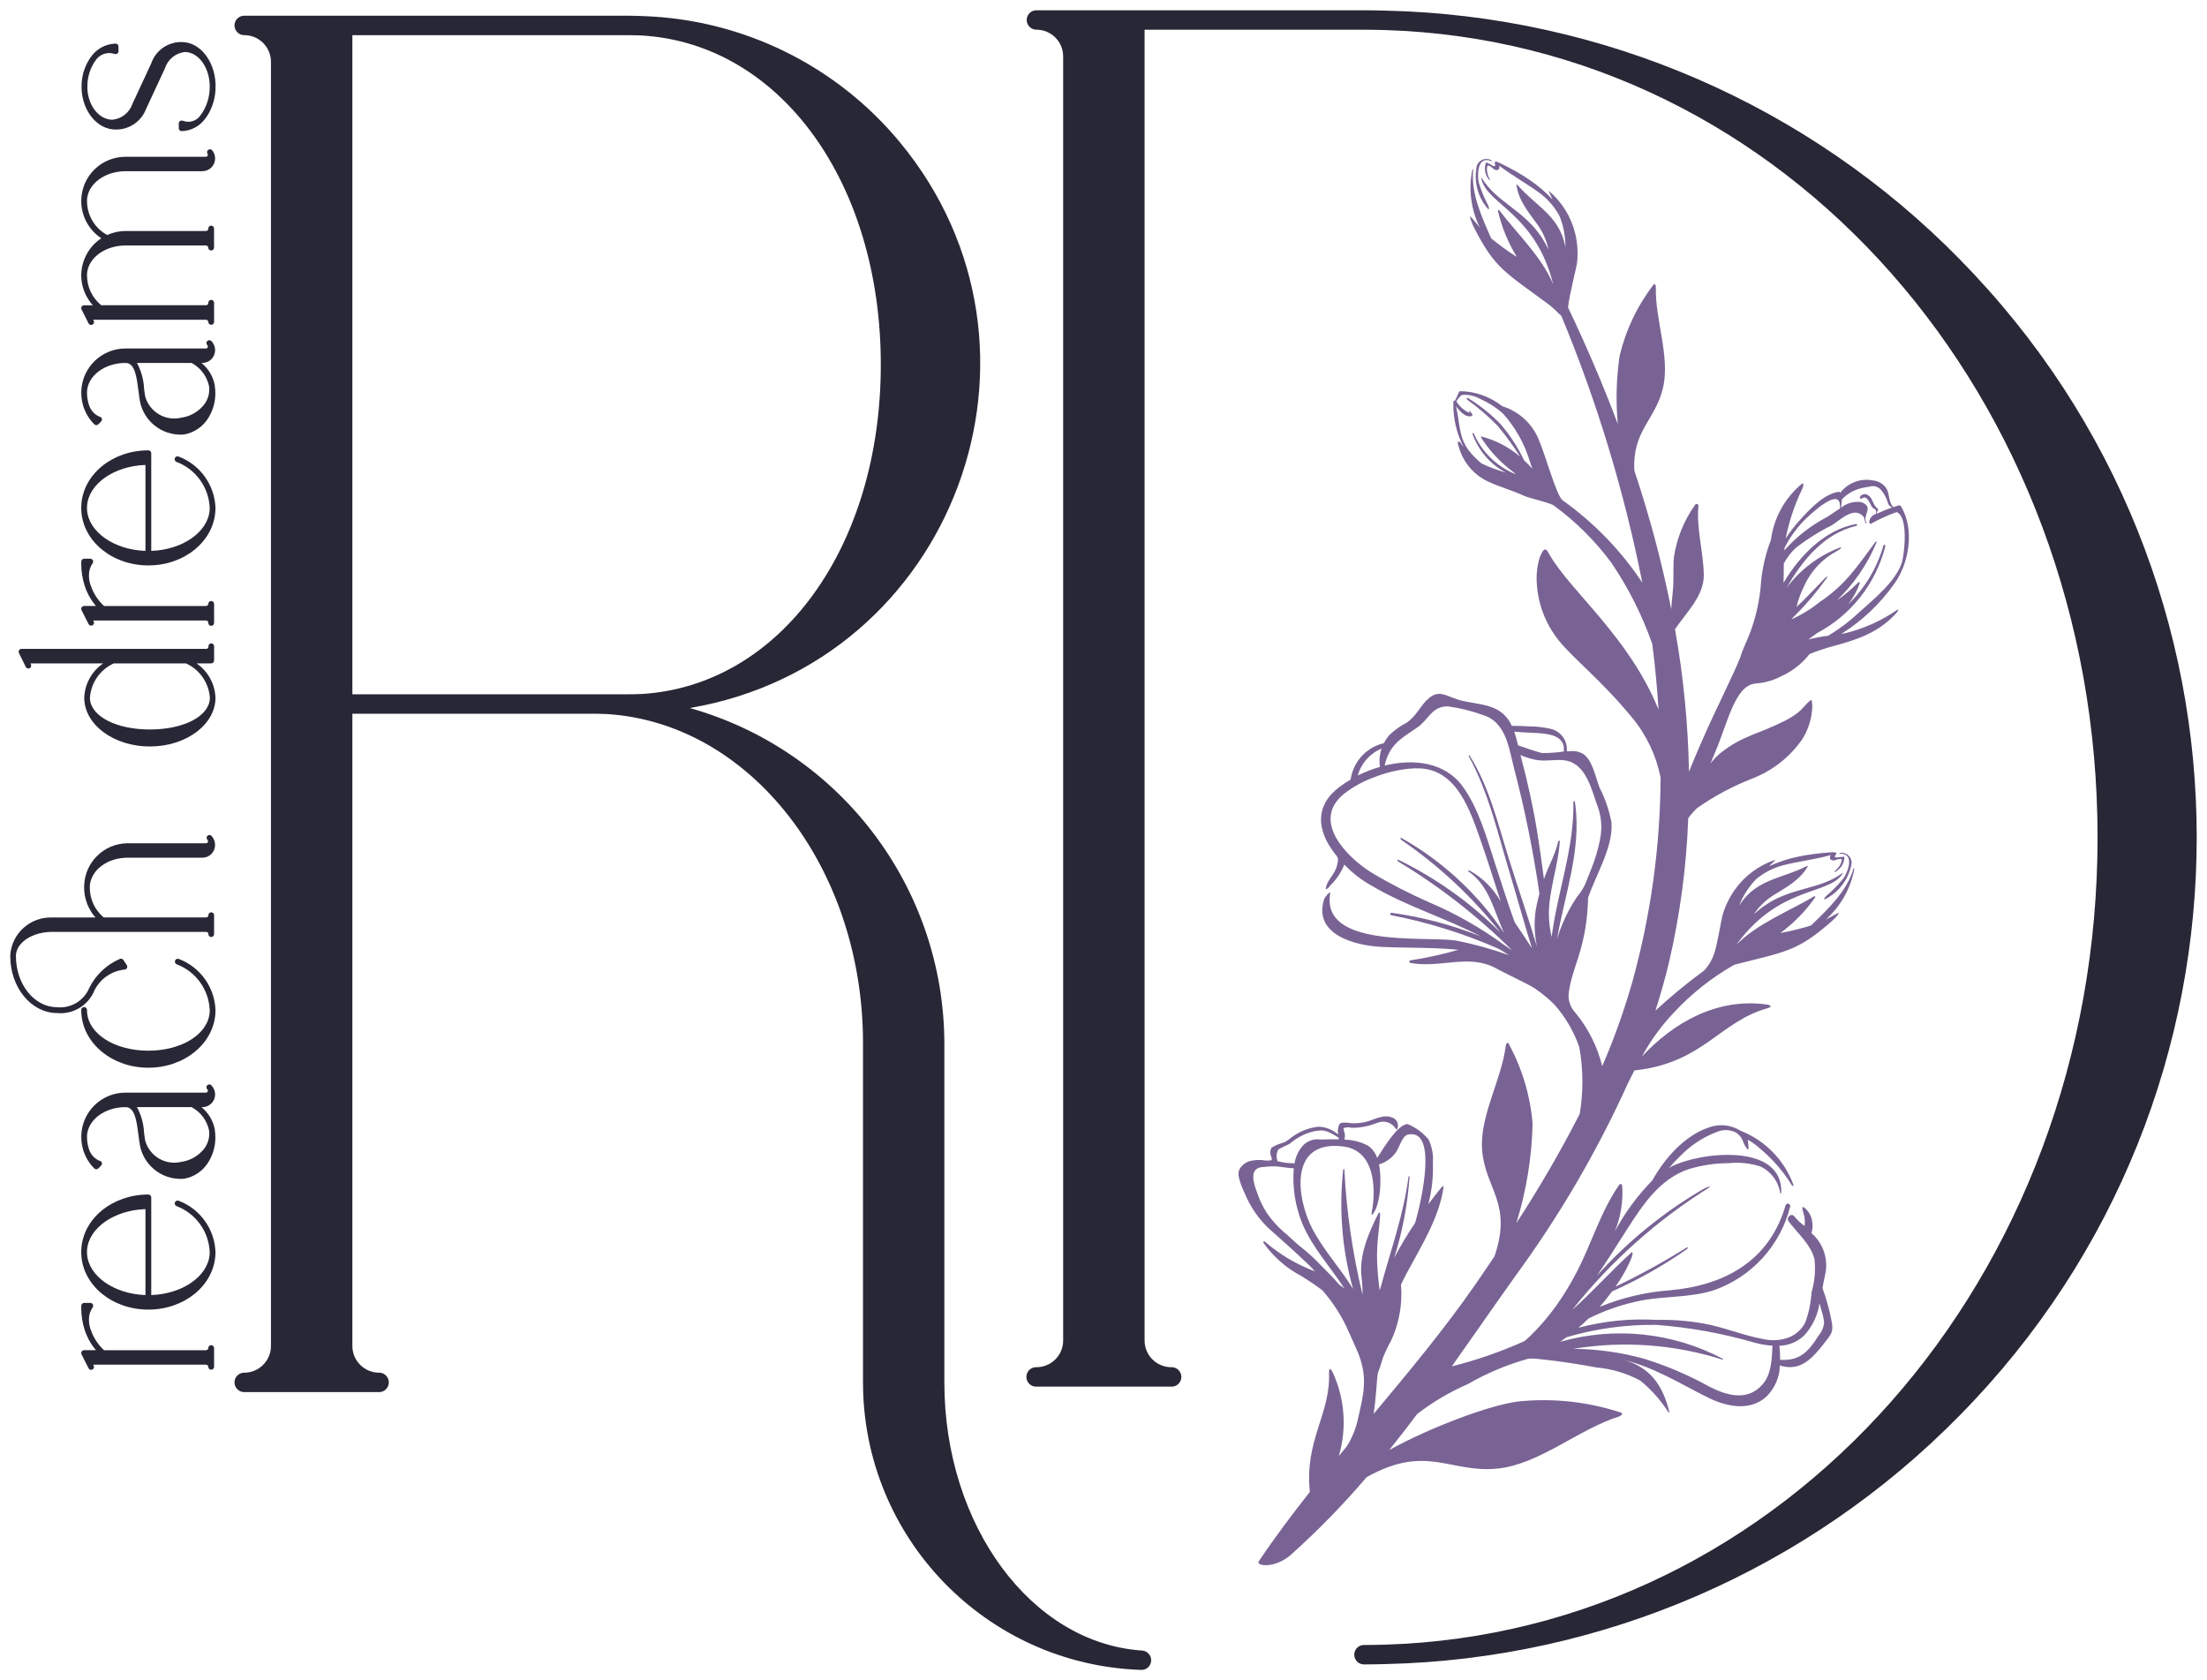 <?xml version="1.0" encoding="UTF-8"?> <svg xmlns="http://www.w3.org/2000/svg" viewBox="5990.287 5316.867 214.72 163.463"><path fill="rgb(39, 39, 54)" stroke="none" fill-opacity="1" stroke-width="1" stroke-opacity="1" fill-rule="evenodd" id="tSvg3f6203fceb" class="cls-1" title="Path 2" d="M 6101.441 5477.45 C 6090.641 5476.757 6082.167 5465.297 6082.164 5451.36 C 6082.164 5440.36 6082.164 5429.36 6082.164 5418.36 C 6082.118 5403.176 6072.006 5389.865 6057.391 5385.75 C 6083.124 5381.378 6094.475 5350.788 6077.822 5330.688 C 6071.64 5323.226 6062.56 5318.765 6052.876 5318.433 C 6052.397 5318.416 6051.919 5318.396 6051.44 5318.396 C 6038.976 5318.396 6026.512 5318.396 6014.049 5318.396 C 6013.322 5318.395 6012.867 5319.183 6013.231 5319.812 C 6013.399 5320.104 6013.711 5320.285 6014.049 5320.285 C 6015.48 5320.284 6016.641 5321.441 6016.649 5322.872 C 6016.649 5364.523 6016.649 5406.175 6016.649 5447.827 C 6016.641 5449.257 6015.48 5450.414 6014.049 5450.414 C 6013.322 5450.413 6012.868 5451.2 6013.231 5451.829 C 6013.4 5452.122 6013.711 5452.302 6014.049 5452.302 C 6018.422 5452.302 6022.796 5452.302 6027.17 5452.302 C 6027.896 5452.302 6028.351 5451.515 6027.987 5450.886 C 6027.819 5450.593 6027.507 5450.413 6027.17 5450.414 C 6025.739 5450.414 6024.577 5449.257 6024.57 5447.827 C 6024.57 5427.319 6024.57 5406.811 6024.57 5386.303 C 6032.374 5386.303 6040.179 5386.303 6047.984 5386.303 C 6048.435 5386.303 6048.884 5386.32 6049.325 5386.336 C 6063.301 5387.203 6074.25 5401.269 6074.25 5418.357 C 6074.25 5429.357 6074.25 5440.357 6074.25 5451.357 C 6074.247 5466.458 6086.227 5478.837 6101.32 5479.33 C 6101.34 5479.33 6101.36 5479.33 6101.38 5479.33 C 6102.105 5479.3 6102.526 5478.497 6102.138 5477.883C 6101.984 5477.64 6101.727 5477.48 6101.441 5477.45Z M 6051.441 5384.414 C 6042.484 5384.414 6033.527 5384.414 6024.57 5384.414 C 6024.57 5363.039 6024.57 5341.664 6024.57 5320.289 C 6033.526 5320.289 6042.483 5320.289 6051.44 5320.289 C 6051.879 5320.289 6052.318 5320.305 6052.781 5320.322 C 6066.221 5321.163 6075.981 5334.632 6075.981 5352.344 C 6075.981 5370.056 6066.225 5383.544 6052.731 5384.385 C 6052.302 5384.399 6051.874 5384.414 6051.444 5384.414C 6051.444 5384.414 6051.444 5384.414 6051.441 5384.414Z"></path><path fill="rgb(39, 39, 54)" stroke="none" fill-opacity="1" stroke-width="1" stroke-opacity="1" fill-rule="evenodd" id="tSvg11294775e0e" class="cls-1" title="Path 3" d="M 6180.978 5342.121 C 6166.232 5327.07 6146.187 5318.379 6125.123 5317.902 C 6124.423 5317.885 6123.723 5317.867 6123.023 5317.867 C 6112.389 5317.867 6101.756 5317.867 6091.123 5317.867 C 6090.396 5317.867 6089.941 5318.654 6090.305 5319.283 C 6090.473 5319.575 6090.785 5319.756 6091.123 5319.756 C 6092.554 5319.755 6093.715 5320.912 6093.723 5322.343 C 6093.723 5363.994 6093.723 5405.645 6093.723 5447.296 C 6093.715 5448.726 6092.553 5449.882 6091.123 5449.882 C 6090.396 5449.858 6089.916 5450.63 6090.259 5451.272 C 6090.428 5451.589 6090.763 5451.782 6091.123 5451.771 C 6095.496 5451.771 6099.87 5451.771 6104.244 5451.771 C 6104.971 5451.794 6105.451 5451.022 6105.108 5450.38 C 6104.938 5450.063 6104.603 5449.87 6104.244 5449.882 C 6102.813 5449.882 6101.651 5448.726 6101.644 5447.296 C 6101.644 5404.783 6101.644 5362.27 6101.644 5319.758 C 6108.772 5319.758 6115.9 5319.758 6123.028 5319.758 C 6123.71 5319.758 6124.393 5319.775 6125.072 5319.793 C 6163.924 5320.993 6194.36 5355.493 6194.36 5398.341 C 6194.36 5441.189 6163.92 5475.673 6125.07 5476.872 C 6124.387 5476.89 6123.705 5476.907 6123.022 5476.907 C 6122.295 5476.883 6121.815 5477.655 6122.158 5478.297 C 6122.327 5478.614 6122.662 5478.807 6123.022 5478.796 C 6123.722 5478.796 6124.422 5478.778 6125.122 5478.761 C 6146.183 5478.282 6166.224 5469.592 6180.97 5454.546 C 6211.686 5423.365 6211.686 5373.301 6180.97 5342.121C 6180.97 5342.121 6180.97 5342.121 6180.978 5342.121Z"></path><path fill="rgb(121, 99, 148)" stroke="none" fill-opacity="1" stroke-width="1" stroke-opacity="1" fill-rule="evenodd" id="tSvg1795cfb21e9" data-name="Floral 2 копия" class="cls-2" title="Path 4" d="M 6135.347 5332.534 C 6133.983 5331.986 6134.008 5333.975 6134.159 5334.629 C 6134.389 5335.394 6134.693 5336.135 6135.066 5336.842 C 6135.212 5337.154 6135.154 5337.291 6135.059 5337.199 C 6134.115 5336.125 6133.697 5334.688 6133.918 5333.276 C 6133.949 5332.524 6134.779 5332.085 6135.418 5332.483C 6135.492 5332.529 6135.43 5332.567 6135.347 5332.534Z M 6115.894 5468.115 C 6118.511 5465.77 6120.967 5463.253 6123.246 5460.579 C 6129.088 5457.297 6131.38 5460.226 6136.01 5459.74 C 6140.074 5459.314 6143.879 5455.906 6147.804 5454.676 C 6148.018 5454.609 6148.229 5454.376 6148.019 5454.305 C 6144.799 5453.241 6141.392 5452.869 6138.019 5453.212 C 6135.252 5453.549 6129.484 5455.712 6125.452 5457.934 C 6126.376 5456.782 6127.279 5455.616 6128.162 5454.434 C 6129.681 5453.267 6131.337 5452.289 6133.092 5451.522 C 6134.942 5450.457 6136.918 5449.628 6138.974 5449.055 C 6139.222 5449.033 6139.471 5449.033 6139.72 5449.055 C 6140.371 5449.124 6141.02 5449.196 6141.67 5449.28 C 6142.972 5449.448 6144.269 5449.654 6145.56 5449.9 C 6147.064 5450.03 6148.527 5450.463 6149.86 5451.174 C 6150.934 5452.05 6151.861 5453.093 6152.606 5454.262 C 6152.63 5454.292 6152.679 5454.284 6152.693 5454.247 C 6152.697 5454.236 6152.697 5454.225 6152.694 5454.214 C 6152.05 5451.614 6150.816 5449.878 6148.238 5449.158 C 6151.309 5449.918 6153.713 5451.476 6156.508 5452.858 C 6158.256 5453.721 6160.524 5454.194 6162.12 5452.763 C 6162.946 5451.96 6163.426 5450.866 6163.455 5449.715 C 6165.455 5450.349 6166.623 5448.999 6167.747 5447.571 C 6168.496 5446.621 6168.707 5446.458 6168.454 5445.245 C 6168.249 5444.206 6167.963 5443.185 6167.599 5442.192 C 6167.677 5441.747 6167.754 5441.31 6167.851 5440.9 C 6168.199 5439.403 6167.687 5437.837 6166.522 5436.836 C 6166.643 5436.458 6166.666 5436.056 6166.59 5435.667 C 6166.514 5435.19 6166.279 5434.754 6165.922 5434.431 C 6165.682 5434.231 6165.584 5434.244 6165.659 5434.564 C 6165.712 5434.796 6165.794 5435.02 6165.845 5435.253 C 6165.885 5435.548 6165.889 5435.848 6165.857 5436.145 C 6165.469 5435.863 6165.12 5435.534 6164.817 5435.164 C 6164.517 5434.864 6164.054 5435.349 6164.292 5435.671 C 6165.155 5436.84 6166.463 5437.94 6166.817 5439.353 C 6166.939 5440.443 6166.841 5441.548 6166.531 5442.601 C 6166.472 5443.593 6166.27 5444.573 6165.931 5445.508 C 6165.585 5446.201 6164.988 5446.737 6164.262 5447.008 C 6163.462 5447.286 6162.599 5447.329 6161.777 5447.13 C 6159.826 5446.778 6157.984 5445.968 6156.018 5445.63 C 6154.518 5445.362 6152.996 5445.245 6151.473 5445.278 C 6148.906 5445.125 6146.331 5445.384 6143.847 5446.045 C 6144.185 5445.755 6144.514 5445.455 6144.834 5445.145 C 6146.454 5444.335 6148.175 5443.747 6149.952 5443.396 C 6152.314 5442.942 6154.775 5443.133 6157.08 5442.374 C 6160.75 5441.07 6163.522 5438.011 6164.458 5434.23 C 6164.481 5434.052 6164.304 5433.916 6164.139 5433.984 C 6164.085 5434.007 6164.041 5434.049 6164.017 5434.103 C 6162.438 5439.56 6158.059 5441.939 6152.682 5442.403 C 6150.354 5442.58 6148.07 5443.124 6145.913 5444.015 C 6146.348 5443.528 6146.745 5443.022 6147.122 5442.51 C 6149.649 5441.386 6152.065 5440.026 6154.336 5438.447 C 6154.553 5438.297 6154.521 5438.147 6154.396 5438.23 C 6152.157 5439.63 6149.84 5440.904 6147.458 5442.044 C 6148.017 5441.255 6148.499 5440.414 6148.896 5439.533 C 6149.196 5438.86 6149.168 5438.577 6148.98 5438.746 C 6147.153 5440.392 6145.12 5442.655 6143.275 5444.279 C 6143.287 5444.263 6143.297 5444.246 6143.308 5444.23 C 6147.049 5439.538 6151.563 5435.52 6156.656 5432.348 C 6156.784 5432.27 6156.414 5432.3 6155.943 5432.582 C 6152.095 5434.831 6148.62 5437.665 6145.643 5440.982 C 6146.678 5439.507 6147.624 5437.952 6148.599 5436.439 C 6150.139 5434.052 6151.762 5431.569 6154.578 5430.611 C 6155.847 5430.227 6157.165 5430.031 6158.491 5430.029 C 6159.524 5429.922 6160.569 5430.032 6161.558 5430.354 C 6162.588 5430.834 6163.309 5431.799 6163.478 5432.924 C 6163.483 5432.965 6163.531 5432.984 6163.564 5432.959 C 6163.575 5432.95 6163.583 5432.938 6163.585 5432.924 C 6163.785 5427.985 6155.616 5428.946 6152.859 5430.381 C 6152.788 5430.418 6152.726 5430.469 6152.659 5430.508 C 6153.04 5430.06 6153.444 5429.633 6153.87 5429.228 C 6154.848 5428.244 6156.026 5427.48 6157.324 5426.99 C 6157.928 5426.732 6158.616 5426.757 6159.201 5427.058 C 6159.49 5427.256 6159.717 5427.534 6159.853 5427.858 C 6159.946 5428.147 6160.088 5428.417 6160.274 5428.658 C 6160.289 5428.679 6160.312 5428.693 6160.339 5428.696 C 6160.382 5428.68 6160.408 5428.635 6160.4 5428.59 C 6160.408 5428.306 6160.345 5428.032 6160.335 5427.754 C 6160.783 5427.999 6161.199 5428.302 6161.571 5428.654 C 6161.977 5428.992 6162.363 5429.353 6162.729 5429.736 C 6163.454 5430.491 6164.096 5431.323 6164.642 5432.218 C 6164.677 5432.264 6164.749 5432.255 6164.772 5432.201 C 6164.78 5432.184 6164.78 5432.164 6164.774 5432.146 C 6163.891 5429.73 6162.015 5427.81 6159.621 5426.872 C 6158.704 5426.298 6157.574 5426.179 6156.558 5426.549 C 6154.231 5427.315 6152.258 5429.52 6151.042 5431.706 C 6149.595 5433.183 6148.366 5434.858 6147.389 5436.681 C 6147.973 5435.26 6148.22 5433.723 6148.109 5432.192 C 6148.094 5432.075 6147.958 5432.018 6147.864 5432.089 C 6147.855 5432.096 6147.846 5432.104 6147.839 5432.114 C 6146.039 5434.674 6145.148 5437.799 6143.717 5440.565 C 6143.116 5441.735 6142.431 5442.861 6141.667 5443.932 C 6140.922 5444.968 6140.089 5445.938 6139.178 5446.832 C 6138.996 5447.01 6138.797 5447.168 6138.609 5447.339 C 6136.327 5448.367 6133.96 5449.19 6131.533 5449.799 C 6133.584 5446.909 6135.616 5443.956 6137.752 5440.965 C 6142.026 5435.121 6145.685 5428.851 6148.67 5422.256 C 6148.877 5421.828 6149.092 5421.41 6149.306 5420.99 C 6149.359 5420.993 6149.413 5420.993 6149.467 5420.99 C 6155.967 5420.243 6157.615 5416.264 6162.207 5414.969 C 6162.881 5414.779 6162.42 5414.625 6162.142 5414.588 C 6157.325 5413.933 6153.087 5416.361 6150.031 5419.657 C 6150.87 5418.107 6151.909 5416.675 6153.121 5415.397 C 6154.835 5413.548 6156.822 5411.972 6159.014 5410.726 C 6163.95 5409.453 6165.074 5409.484 6168.421 5406.56 C 6169.09 5405.976 6169.301 5405.594 6169.114 5405.694 C 6168.966 5405.773 6168.074 5406.255 6167.925 5406.326 C 6169.368 5405.035 6170.343 5403.302 6170.697 5401.399 C 6170.703 5401.322 6170.64 5401.299 6170.617 5401.373 C 6169.968 5403.582 6168.137 5405.306 6166.486 5406.903 C 6165.506 5407.209 6164.508 5407.456 6163.498 5407.641 C 6164.808 5406.675 6165.953 5405.504 6166.889 5404.173 C 6166.919 5404.123 6166.885 5404.06 6166.827 5404.058 C 6166.816 5404.058 6166.805 5404.06 6166.795 5404.065 C 6164.466 5405.465 6161.258 5406.705 6159.223 5408.777 C 6163.408 5403.027 6168.131 5403.989 6169.541 5401.897 C 6169.585 5401.831 6169.586 5401.768 6169.524 5401.814 C 6167.324 5403.455 6164.574 5403.143 6161.907 5405.014 C 6161.562 5405.259 6161.233 5405.526 6160.923 5405.814 C 6161.409 5405.084 6162.042 5404.463 6162.782 5403.991 C 6164.106 5403.157 6165.343 5402.552 6166.171 5401.157 C 6166.232 5401.057 6166.018 5401.146 6165.903 5401.204 C 6163.942 5402.193 6161.809 5402.37 6160.235 5404.015 C 6159.953 5404.314 6159.699 5404.639 6159.476 5404.986 C 6159.859 5404.025 6160.423 5403.148 6161.138 5402.401 C 6161.919 5401.749 6162.838 5401.281 6163.825 5401.033 C 6165.342 5400.649 6166.903 5400.482 6168.409 5400.055 C 6168.291 5400.241 6168.252 5400.445 6168.509 5400.555 C 6168.632 5400.59 6168.763 5400.582 6168.881 5400.531 C 6169.018 5400.478 6169.162 5400.444 6169.309 5400.431 C 6169.377 5400.431 6169.465 5400.431 6169.473 5400.518 C 6169.475 5400.608 6169.456 5400.697 6169.419 5400.78 C 6169.382 5400.872 6169.339 5400.962 6169.29 5401.049 C 6169.152 5401.271 6168.978 5401.469 6168.774 5401.633 C 6168.708 5401.688 6168.73 5401.76 6168.915 5401.644 C 6169.388 5401.361 6169.692 5400.864 6169.729 5400.315 C 6169.734 5400.253 6169.68 5400.204 6169.62 5400.215 C 6169.425 5400.231 6169.233 5400.276 6169.037 5400.285 C 6168.946 5400.309 6168.848 5400.286 6168.778 5400.224 C 6168.83 5400.114 6168.891 5400.009 6168.961 5399.911 C 6168.953 5399.884 6168.938 5399.861 6168.919 5399.842 C 6168.902 5399.824 6168.883 5399.81 6168.861 5399.801 C 6168.837 5399.792 6168.813 5399.788 6168.788 5399.788 C 6168.642 5399.78 6168.495 5399.783 6168.35 5399.795 C 6167.812 5399.833 6167.275 5399.884 6166.741 5399.954 C 6166.224 5400.021 6165.709 5400.106 6165.2 5400.215 C 6164.705 5400.319 6164.217 5400.451 6163.738 5400.61 C 6163.503 5400.688 6163.27 5400.773 6163.038 5400.867 C 6162.924 5400.913 6162.81 5400.961 6162.698 5401.012 C 6162.642 5401.037 6162.586 5401.063 6162.53 5401.089 C 6162.473 5401.107 6162.42 5401.132 6162.371 5401.165 C 6162.571 5400.97 6162.783 5400.773 6162.994 5400.57 C 6163.007 5400.558 6163.002 5400.536 6162.985 5400.531 C 6162.98 5400.529 6162.974 5400.529 6162.969 5400.532 C 6161.411 5401.053 6160.056 5402.052 6159.098 5403.387 C 6158.546 5404.153 6158.13 5405.008 6157.87 5405.916 C 6157.737 5406.384 6157.381 5408.734 6157.048 5409.681 C 6156.846 5410.277 6156.519 5410.822 6156.088 5411.281 C 6154.436 5412.494 6152.853 5413.798 6151.346 5415.187 C 6151.834 5413.653 6152.283 5412.102 6152.657 5410.523 C 6153.734 5405.909 6154.363 5401.202 6154.537 5396.468 C 6154.8 5396.108 6155.095 5395.774 6155.418 5395.468 C 6157.099 5394.295 6158.915 5393.328 6160.828 5392.589 C 6162.799 5391.812 6164.491 5390.459 6165.683 5388.707 C 6166.229 5387.799 6166.545 5386.772 6166.605 5385.715 C 6166.609 5385.501 6166.595 5385.287 6166.563 5385.076 C 6166.564 5385.036 6166.542 5384.999 6166.507 5384.982 C 6166.476 5384.978 6166.446 5384.988 6166.424 5385.01 C 6166.005 5385.328 6165.682 5385.81 6165.262 5386.151 C 6164.843 5386.484 6164.389 5386.771 6163.909 5387.008 C 6161.169 5388.375 6159.876 5388.414 6157.731 5390.081 C 6157.344 5390.395 6156.996 5390.755 6156.695 5391.152 C 6156.873 5390.727 6157.05 5390.303 6157.227 5389.879 C 6158.376 5387.133 6159.11 5383.585 6161.015 5383.379 C 6161.248 5383.347 6161.477 5383.326 6161.684 5383.296 C 6162.359 5383.186 6163.012 5382.966 6163.616 5382.645 C 6164.685 5382.159 6165.62 5381.42 6166.341 5380.493 C 6167.061 5380.204 6167.798 5379.957 6168.547 5379.752 C 6170.891 5379.118 6172.826 5378.507 6174.547 5376.767 C 6175.071 5376.239 6175.021 5376.101 6174.856 5376.203 C 6173.32 5377.267 6171.601 5378.039 6169.786 5378.479 C 6169.666 5378.503 6169.545 5378.519 6169.425 5378.54 C 6171.469 5377.262 6173.235 5375.586 6174.618 5373.612 C 6176.03 5371.637 6176.571 5368.366 6175.257 5366.164 C 6175.214 5366.07 6175.115 5366.016 6175.014 5366.032 C 6174.842 5366.082 6174.663 5366.149 6174.486 5366.209 C 6173.986 5365.682 6174.162 5364.909 6173.779 5364.327 C 6173.487 5363.93 6173.044 5363.672 6172.556 5363.616 C 6171.336 5363.358 6170.076 5363.825 6169.319 5364.816 C 6169.308 5364.79 6169.297 5364.765 6169.284 5364.742 C 6169.263 5364.716 6169.23 5364.703 6169.198 5364.709 C 6167.737 5364.89 6166.249 5366.509 6165.324 5367.547 C 6164.842 5368.084 6164.403 5368.658 6164.012 5369.264 C 6164.346 5367.576 6164.895 5365.938 6165.646 5364.39 C 6165.761 5364.132 6165.796 5363.783 6165.593 5363.933 C 6163.937 5365.306 6162.861 5367.255 6162.581 5369.389 C 6162.018 5370.852 6161.68 5372.393 6161.581 5373.959 C 6161.4 5375.921 6160.881 5377.837 6160.047 5379.623 C 6159.851 5380.061 6159.684 5380.511 6159.547 5380.972 C 6159.536 5380.971 6159.526 5380.976 6159.522 5380.986 C 6159.177 5382 6157.055 5386.217 6155.922 5388.838 C 6155.475 5389.867 6155.022 5390.901 6154.609 5391.946 C 6154.523 5387.295 6154.068 5382.66 6153.249 5378.082 C 6154.387 5376.41 6156.069 5374.831 6156.049 5372.818 C 6156.028 5370.609 6155.306 5368.25 6155.529 5366.075 C 6155.539 5365.942 6155.402 5365.849 6155.283 5365.906 C 6155.257 5365.919 6155.235 5365.937 6155.219 5365.96 C 6154.128 5367.482 6153.415 5369.241 6153.139 5371.094 C 6153.045 5372.21 6153.152 5373.326 6153.03 5374.446 C 6152.961 5375.081 6152.918 5375.603 6152.882 5376.135 C 6151.973 5371.57 6150.775 5367.069 6149.295 5362.657 C 6149.073 5358.774 6151.344 5357.735 6152.08 5354.608 C 6152.796 5351.564 6151.289 5347.944 6151.388 5344.794 C 6151.388 5344.623 6151.28 5344.411 6151.174 5344.544 C 6149.59 5346.598 6148.461 5348.965 6147.86 5351.489 C 6147.537 5353.684 6147.479 5355.909 6147.685 5358.119 C 6146.239 5354.276 6144.615 5350.494 6142.848 5346.789 C 6142.908 5345.781 6143.674 5342.873 6143.725 5342.389 C 6143.825 5341.448 6143.761 5340.497 6143.537 5339.578 C 6143.149 5337.98 6142.268 5336.546 6141.02 5335.478 C 6141.01 5335.463 6140.988 5335.465 6140.98 5335.481 C 6140.976 5335.488 6140.977 5335.497 6140.982 5335.504 C 6141.101 5335.772 6141.22 5336.032 6141.337 5336.289 C 6141.303 5336.24 6141.263 5336.196 6141.218 5336.158 C 6141.176 5336.113 6141.134 5336.068 6141.091 5336.024 C 6141.005 5335.935 6140.918 5335.848 6140.83 5335.762 C 6140.652 5335.589 6140.468 5335.423 6140.28 5335.262 C 6139.894 5334.935 6139.491 5334.629 6139.072 5334.347 C 6138.641 5334.054 6138.196 5333.782 6137.742 5333.526 C 6137.272 5333.261 6136.794 5333.012 6136.309 5332.775 C 6136.179 5332.709 6136.046 5332.652 6135.909 5332.604 C 6135.885 5332.595 6135.861 5332.59 6135.836 5332.589 C 6135.784 5332.591 6135.736 5332.615 6135.702 5332.654 C 6135.73 5332.771 6135.747 5332.892 6135.754 5333.013 C 6135.665 5333.044 6135.567 5333.028 6135.492 5332.972 C 6135.313 5332.89 6135.152 5332.772 6134.978 5332.689 C 6134.927 5332.657 6134.859 5332.681 6134.84 5332.738 C 6134.667 5333.261 6134.763 5333.835 6135.096 5334.275 C 6135.224 5334.452 6135.272 5334.394 6135.231 5334.318 C 6135.103 5334.089 6135.015 5333.841 6134.972 5333.583 C 6134.957 5333.483 6134.951 5333.383 6134.953 5333.283 C 6134.948 5333.192 6134.965 5333.102 6135.001 5333.02 C 6135.04 5332.944 6135.123 5332.974 6135.185 5333.001 C 6135.316 5333.068 6135.437 5333.153 6135.545 5333.254 C 6135.634 5333.345 6135.753 5333.403 6135.881 5333.416 C 6136.157 5333.409 6136.196 5333.205 6136.157 5332.988 C 6137.393 5333.95 6138.777 5334.688 6140.039 5335.616 C 6140.86 5336.216 6141.537 5336.995 6142.017 5337.893 C 6142.399 5338.853 6142.593 5339.879 6142.588 5340.913 C 6142.511 5340.508 6142.397 5340.111 6142.248 5339.728 C 6141.406 5337.612 6139.496 5336.648 6138.048 5334.995 C 6137.963 5334.895 6137.799 5334.733 6137.817 5334.851 C 6138.062 5336.451 6138.982 5337.481 6139.896 5338.751 C 6140.403 5339.466 6140.758 5340.279 6140.936 5341.138 C 6140.755 5340.754 6140.55 5340.383 6140.323 5340.027 C 6138.553 5337.293 6135.887 5336.551 6134.463 5334.203 C 6134.423 5334.137 6134.399 5334.196 6134.416 5334.274 C 6134.938 5336.742 6139.676 5337.624 6141.4 5344.525 C 6140.29 5341.84 6137.781 5339.487 6136.148 5337.315 C 6136.108 5337.273 6136.038 5337.29 6136.021 5337.345 C 6136.018 5337.357 6136.018 5337.368 6136.02 5337.38 C 6136.389 5338.965 6137.011 5340.48 6137.863 5341.867 C 6136.995 5341.316 6136.163 5340.713 6135.37 5340.061 C 6134.439 5337.961 6133.388 5335.676 6133.614 5333.385 C 6133.622 5333.306 6133.554 5333.306 6133.53 5333.379 C 6133.144 5335.276 6133.398 5337.248 6134.252 5338.987 C 6134.141 5338.866 6133.495 5338.087 6133.387 5337.955 C 6133.252 5337.792 6133.304 5338.225 6133.705 5339.018 C 6135.749 5343.061 6136.796 5343.385 6141.093 5346.582 C 6141.396 5346.837 6141.686 5347.107 6141.962 5347.393 C 6142.033 5347.459 6142.113 5347.518 6142.186 5347.584 C 6145.664 5355.96 6148.305 5364.659 6150.07 5373.556 C 6147.99 5370.424 6145.354 5367.701 6142.291 5365.522 C 6142.291 5365.522 6142.291 5365.522 6142.291 5365.522 C 6141.654 5364.927 6140.685 5361.203 6139.924 5359.476 C 6139.267 5357.992 6137.998 5356.867 6136.448 5356.391 C 6135.281 5355.461 6133.839 5354.945 6132.348 5354.923 C 6132.295 5354.923 6132.25 5354.958 6132.236 5355.009 C 6132.11 5355.283 6131.984 5355.558 6131.858 5355.833 C 6131.762 5355.819 6131.678 5355.896 6131.684 5355.993 C 6131.643 5357.512 6131.987 5359.017 6132.684 5360.369 C 6132.613 5360.269 6132.54 5360.185 6132.471 5360.069 C 6132.341 5359.858 6131.865 5359.431 6132.29 5360.583 C 6132.755 5362.013 6133.81 5363.175 6135.19 5363.775 C 6136.281 5364.275 6137.442 5364.575 6138.533 5365.093 C 6138.986 5365.309 6140.748 5365.693 6141.405 5366.01 C 6143.561 5367.578 6145.466 5369.467 6147.054 5371.61 C 6148.717 5374.062 6150.055 5376.72 6151.036 5379.517 C 6151.317 5381.641 6151.508 5383.771 6151.647 5385.904 C 6148.758 5378.779 6143.047 5374.381 6140.989 5370.745 C 6140.852 5370.503 6140.662 5370.096 6140.389 5370.48 C 6140.188 5370.798 6140.046 5371.15 6139.972 5371.519 C 6139.841 5372.072 6139.778 5372.64 6139.785 5373.209 C 6139.82 5375.385 6140.58 5377.488 6141.946 5379.184 C 6143.334 5380.924 6146.033 5382.989 6149.078 5386.684 C 6150.475 5388.371 6151.427 5390.383 6151.846 5392.534 C 6151.813 5399.221 6150.896 5405.875 6149.118 5412.322 C 6148.317 5415.142 6147.331 5417.908 6146.168 5420.6 C 6145.705 5418.712 6144.828 5416.951 6143.6 5415.445 C 6143.6 5415.445 6143.6 5415.445 6143.6 5415.445 C 6143.125 5414.963 6142.869 5414.307 6142.891 5413.632 C 6142.936 5413.21 6143.01 5412.791 6143.113 5412.38 C 6143.313 5411.564 6143.596 5410.774 6143.85 5409.974 C 6143.987 5409.541 6144.116 5409.105 6144.219 5408.663 C 6144.576 5407.208 6144.767 5405.717 6144.791 5404.22 C 6145.542 5401.978 6147.253 5399.284 6147.068 5396.888 C 6146.848 5395.708 6146.458 5394.567 6145.911 5393.5 C 6145.52 5392.527 6145.255 5390.9 6144.35 5390.237 C 6143.934 5389.981 6143.441 5389.882 6142.959 5389.96 C 6142.879 5389.964 6142.799 5389.96 6142.721 5389.947 C 6142.817 5388.911 6142.117 5387.969 6141.098 5387.763 C 6140.397 5387.604 6139.681 5387.527 6138.964 5387.531 C 6138.431 5387.501 6137.904 5387.475 6137.378 5387.484 C 6137.177 5387.038 6136.886 5386.638 6136.525 5386.31 C 6135.289 5385.23 6133.474 5385.387 6132.005 5384.891 C 6130.968 5384.54 6130.259 5383.982 6129.305 5384.791 C 6128.44 5385.528 6128.155 5386.483 6127.13 5387.181 C 6126.516 5387.497 6125.952 5387.901 6125.456 5388.381 C 6125.251 5388.621 6125.075 5388.885 6124.931 5389.166 C 6123.222 5389.566 6121.935 5390.974 6121.689 5392.712 C 6121.295 5392.937 6120.916 5393.188 6120.555 5393.463 C 6120.322 5393.642 6120.102 5393.839 6119.899 5394.051 C 6119.458 5394.498 6119.131 5395.043 6118.943 5395.642 C 6118.79 5396.178 6118.765 5396.743 6118.871 5397.291 C 6118.985 5397.863 6119.192 5398.412 6119.485 5398.918 C 6119.636 5399.187 6119.803 5399.447 6119.985 5399.698 C 6120.079 5399.826 6120.175 5399.952 6120.275 5400.075 C 6120.332 5400.132 6120.378 5400.2 6120.412 5400.275 C 6120.45 5400.374 6120.466 5400.481 6120.459 5400.588 C 6120.287 5402.03 6119.459 5402.23 6119.269 5403.315 C 6119.233 5403.515 6119.591 5403.227 6119.769 5402.955 C 6120.334 5402.39 6120.78 5401.718 6121.079 5400.977 C 6121.834 5401.778 6122.708 5402.459 6123.67 5402.996 C 6127.039 5405.019 6130.908 5406.158 6134.363 5407.976 C 6131.569 5406.852 6128.646 5406.077 6125.663 5405.67 C 6125.571 5405.669 6125.513 5405.768 6125.558 5405.847 C 6125.572 5405.872 6125.595 5405.891 6125.622 5405.901 C 6129.184 5406.592 6132.659 5407.675 6135.983 5409.13 C 6136.483 5409.372 6136.871 5409.676 6137.102 5409.795 C 6135.404 5409.19 6133.664 5408.71 6131.896 5408.36 C 6128.674 5407.947 6118.81 5409.082 6119.702 5403.795 C 6119.754 5403.482 6119.185 5404.095 6119.087 5404.428 C 6118.087 5407.834 6122.162 5408.866 6124.701 5408.988 C 6127.211 5409.108 6129.736 5409.026 6132.181 5409.27 C 6130.645 5409.718 6129.082 5410.061 6127.5 5410.296 C 6127.402 5410.318 6127.365 5410.438 6127.434 5410.511 C 6127.448 5410.527 6127.467 5410.539 6127.488 5410.546 C 6130.377 5411.102 6133.175 5409.624 6135.834 5411.07 C 6136.688 5411.535 6137.572 5411.941 6138.434 5412.389 C 6138.842 5412.581 6139.239 5412.797 6139.622 5413.037 C 6140.022 5413.31 6140.406 5413.603 6140.774 5413.915 C 6141.034 5414.134 6141.274 5414.371 6141.524 5414.608 C 6142.586 5415.814 6143.406 5417.216 6143.937 5418.734 C 6144.326 5420.881 6144.34 5423.08 6143.981 5425.234 C 6142.112 5428.882 6140.053 5432.43 6137.813 5435.864 C 6138.786 5432.728 6139.318 5429.473 6139.393 5426.191 C 6139.168 5423.449 6138.368 5420.786 6137.045 5418.375 C 6136.956 5418.218 6136.803 5418.42 6136.782 5418.6 C 6136.382 5421.912 6134.226 5425.45 6134.482 5428.754 C 6134.782 5432.528 6137.467 5433.92 6135.682 5439.098 C 6135.07 5440.006 6134.461 5440.916 6133.837 5441.815 C 6130.795 5446.197 6127.364 5450.315 6123.929 5454.422 C 6124.189 5452.714 6124.214 5451.241 6124.337 5450.458 C 6124.411 5450.264 6124.486 5450.071 6124.551 5449.874 C 6124.551 5449.874 6124.551 5449.874 6124.551 5449.874 C 6124.551 5449.874 6124.551 5449.874 6124.551 5449.874 C 6124.651 5449.562 6124.751 5449.247 6124.844 5448.932 C 6125.07 5448.375 6125.33 5447.832 6125.624 5447.308 C 6126.415 5445.603 6126.748 5443.723 6126.591 5441.851 C 6126.757 5441.509 6126.915 5441.166 6127.098 5440.824 C 6128.503 5438.19 6130.334 5435.336 6130.735 5432.318 C 6130.757 5432.151 6130.569 5432.335 6130.458 5432.471 C 6130.051 5432.971 6129.647 5433.489 6129.248 5434.021 C 6129.597 5432.695 6129.747 5431.326 6129.695 5429.957 C 6129.746 5429.188 6129.601 5428.419 6129.274 5427.723 C 6128.724 5427.063 6128.021 5426.548 6127.227 5426.223 C 6126.24 5426.273 6124.897 5428.568 6124.269 5429.523 C 6124.111 5429.04 6123.802 5428.622 6123.387 5428.332 C 6122.676 5427.953 6121.885 5427.751 6121.081 5427.743 C 6121.139 5427.546 6121.151 5427.339 6121.118 5427.137 C 6121.058 5426.975 6121.015 5426.807 6120.992 5426.637 C 6121.24 5426.526 6121.521 5426.509 6121.781 5426.591 C 6122.363 5426.596 6122.943 5426.522 6123.505 5426.369 C 6123.774 5426.296 6124.021 5426.19 6124.285 5426.108 C 6124.957 5425.821 6125.737 5426.081 6126.104 5426.714 C 6126.123 5426.756 6126.182 5426.762 6126.209 5426.724 C 6126.211 5426.72 6126.213 5426.717 6126.215 5426.714 C 6126.443 5426.253 6126.185 5425.699 6125.685 5425.58 C 6124.842 5425.222 6123.837 5425.887 6123.032 5426.048 C 6122.633 5426.122 6122.229 5426.156 6121.824 5426.148 C 6121.521 5426.096 6121.213 5426.077 6120.907 5426.093 C 6120.805 5426.098 6120.707 5426.135 6120.626 5426.198 C 6120.448 5426.517 6120.397 5426.892 6120.482 5427.248 C 6119.964 5426.782 6119.3 5426.511 6118.604 5426.482 C 6117.752 5426.559 6116.934 5426.85 6116.224 5427.326 C 6115.944 5427.499 6115.701 5427.726 6115.424 5427.901 C 6115.112 5428.094 6114.577 5428.168 6114.309 5428.355 C 6114.193 5428.398 6114.085 5428.461 6113.99 5428.54 C 6113.872 5428.737 6113.841 5428.974 6113.904 5429.196 C 6113.943 5429.417 6114.128 5429.652 6113.944 5429.754 C 6113.65 5429.794 6113.351 5429.785 6113.061 5429.727 C 6112.729 5429.708 6112.396 5429.727 6112.069 5429.785 C 6111.589 5429.869 6111.168 5430.152 6110.909 5430.565 C 6110.834 5430.698 6110.79 5430.846 6110.78 5430.999 C 6110.774 5431.161 6110.792 5431.323 6110.834 5431.481 C 6110.964 5431.979 6111.143 5432.463 6111.369 5432.926 C 6111.885 5434.19 6112.655 5435.336 6113.63 5436.293 C 6114.891 5437.433 6116.181 5438.546 6117.409 5439.724 C 6117.696 5440 6117.971 5440.277 6118.233 5440.557 C 6116.465 5439.902 6114.828 5438.937 6113.399 5437.708 C 6113.262 5437.566 6113.138 5437.655 6113.224 5437.799 C 6114.186 5439.155 6115.459 5440.263 6116.936 5441.03 C 6117.623 5441.459 6118.289 5441.909 6118.936 5442.393 C 6120.013 5443.613 6120.889 5444.997 6121.531 5446.493 C 6121.725 5446.902 6121.9 5447.319 6122.083 5447.733 C 6122.198 5447.992 6122.308 5448.25 6122.423 5448.505 C 6123.369 5450.888 6122.969 5452.438 6122.423 5454.82 C 6122.225 5455.784 6121.859 5456.706 6121.343 5457.544 C 6121.074 5457.869 6120.81 5458.196 6120.543 5458.521 C 6121.339 5455.821 6121.125 5452.925 6119.943 5450.372 C 6119.83 5450.138 6119.565 5449.777 6119.589 5450.422 C 6119.743 5454.482 6117.184 5456.991 6117.726 5462.01 C 6115.99 5464.21 6114.309 5466.444 6112.756 5468.76C 6112.438 5469.232 6114.329 5469.507 6115.894 5468.115Z M 6124.033 5392.466 C 6125.065 5392.063 6126.144 5391.795 6127.244 5391.666 C 6127.642 5391.62 6128.043 5391.605 6128.444 5391.622 C 6132.032 5391.795 6133.305 5395.7 6134.31 5398.54 C 6135.018 5400.54 6135.634 5402.567 6136.293 5404.575 C 6135.591 5403.329 6134.563 5402.297 6133.32 5401.591 C 6133.143 5401.503 6133.064 5401.58 6133.162 5401.649 C 6135.242 5403.103 6135.614 5405.512 6136.634 5407.649 C 6134.072 5403.833 6130.655 5400.668 6126.655 5398.405 C 6126.492 5398.315 6126.497 5398.505 6126.655 5398.605 C 6130.294 5401.1 6133.536 5404.132 6136.27 5407.597 C 6133.387 5404.717 6130.05 5402.332 6126.392 5400.538 C 6126.25 5400.47 6126.174 5400.594 6126.316 5400.68 C 6130.343 5403.108 6134.065 5406.01 6137.402 5409.325 C 6137.302 5409.277 6136.841 5408.932 6136.745 5408.886 C 6134.442 5407.186 6131.948 5405.762 6129.315 5404.643 C 6127.366 5403.789 6125.474 5402.811 6123.65 5401.716 C 6121.262 5400.2 6117.858 5396.727 6121.021 5394.116C 6121.93 5393.408 6122.947 5392.851 6124.033 5392.466Z M 6124.702 5389.695 C 6124.506 5390.267 6124.451 5390.879 6124.544 5391.478 C 6123.8 5391.691 6123.078 5391.971 6122.386 5392.316C 6122.715 5391.133 6123.569 5390.167 6124.702 5389.695Z M 6140.06 5403.805 C 6139.91 5404.342 6139.787 5404.887 6139.693 5405.437 C 6139.528 5406.617 6139.572 5407.817 6139.825 5408.983 C 6138.971 5406.119 6137.982 5403.283 6137.093 5400.441 C 6136.03 5397.041 6135.187 5393.416 6133.265 5390.375 C 6133.244 5390.34 6133.194 5390.342 6133.175 5390.377 C 6133.167 5390.391 6133.166 5390.408 6133.173 5390.423 C 6135.113 5393.939 6136.021 5397.987 6137.173 5401.81 C 6137.904 5404.235 6138.573 5406.694 6139.331 5409.119 C 6138.78 5408.263 6138.214 5407.419 6137.645 5406.583 C 6136.975 5404.701 6136.365 5402.796 6135.745 5400.888 C 6134.928 5398.38 6134.166 5395.551 6132.598 5393.388 C 6130.87 5391.009 6127.825 5390.655 6124.998 5391.349 C 6125.456 5389.309 6126.57 5388.737 6128.182 5387.636 C 6129.288 5386.882 6129.582 5385.561 6131.164 5385.59 C 6132.347 5385.75 6133.509 5386.04 6134.63 5386.455 C 6135.011 5386.567 6135.365 5386.76 6135.668 5387.019 C 6136.944 5388.119 6137.168 5389.981 6137.568 5391.526C 6138.628 5395.568 6139.46 5399.668 6140.06 5403.805Z M 6142.43 5389.931 C 6142.431 5389.947 6142.436 5389.962 6142.444 5389.977 C 6141.752 5390.083 6141.053 5390.133 6140.354 5390.129 C 6140.065 5390.105 6138.695 5389.629 6137.985 5389.385 C 6137.883 5388.933 6137.756 5388.488 6137.606 5388.051 C 6138.233 5388.115 6138.865 5388.136 6139.497 5388.166C 6140.635 5388.22 6142.604 5388.296 6142.43 5389.931Z M 6141.77 5408.223 C 6142.553 5403.763 6144.13 5399.601 6143.548 5395.117 C 6143.493 5394.692 6143.36 5394.78 6143.362 5394.867 C 6143.462 5399.336 6141.806 5403.644 6141.247 5408.022 C 6141.083 5407.311 6140.992 5406.586 6140.975 5405.858 C 6140.975 5403.445 6141.88 5401.145 6142.04 5398.744 C 6142.05 5398.599 6141.917 5398.587 6141.849 5398.868 C 6141.549 5400.128 6140.913 5401.158 6140.499 5402.399 C 6140.299 5400.822 6140.076 5399.247 6139.82 5397.674 C 6139.426 5395.255 6138.89 5392.869 6138.259 5390.501 C 6138.244 5390.446 6138.231 5390.388 6138.217 5390.332 C 6138.635 5390.506 6139.067 5390.646 6139.509 5390.752 C 6140.555 5391.016 6141.609 5390.685 6142.602 5390.852 C 6144.64 5391.202 6145.127 5393.738 6145.761 5395.428 C 6146.093 5396.396 6146.166 5397.435 6145.973 5398.441 C 6145.78 5399.468 6145.483 5400.473 6145.087 5401.441 C 6144.896 5401.941 6144.687 5402.425 6144.496 5402.922 C 6144.291 5403.345 6144.035 5403.741 6143.732 5404.101 C 6143.451 5404.509 6143.192 5404.933 6142.957 5405.37C 6142.466 5406.278 6142.069 5407.234 6141.77 5408.223Z M 6139.381 5362.477 C 6139.126 5362.185 6138.842 5361.913 6138.557 5361.644 C 6138.557 5361.641 6138.557 5361.637 6138.557 5361.635 C 6137.953 5360.357 6137.177 5359.169 6136.252 5358.102 C 6135.315 5357.145 6134.265 5356.306 6133.127 5355.602 C 6133.004 5355.513 6132.927 5355.659 6133.046 5355.759 C 6134.105 5356.521 6135.095 5357.375 6136.006 5358.31 C 6136.795 5359.256 6137.521 5360.253 6138.179 5361.296 C 6137.092 5360.365 6135.809 5359.695 6134.425 5359.335 C 6134.289 5359.305 6134.435 5359.508 6134.509 5359.635 C 6135.321 5360.849 6136.335 5361.914 6137.509 5362.785 C 6137.597 5362.861 6137.689 5362.937 6137.779 5363.013 C 6135.936 5362.283 6134.459 5360.852 6133.672 5359.034 C 6133.643 5358.962 6133.52 5359.011 6133.545 5359.084 C 6134.12 5360.689 6135.269 5362.026 6136.771 5362.837 C 6135.964 5362.615 6135.18 5362.32 6134.427 5361.957 C 6133.972 5361.583 6133.559 5361.163 6133.194 5360.703 C 6132.158 5359.354 6132.329 5357.881 6131.935 5356.375 C 6132.296 5356.9 6132.909 5357.518 6133.455 5357.343 C 6133.529 5357.323 6133.565 5357.239 6133.528 5357.172 C 6133.456 5357.051 6133.365 5356.944 6133.259 5356.854 C 6133.242 5356.838 6133.214 5356.846 6133.209 5356.869 C 6133.207 5356.876 6133.208 5356.883 6133.212 5356.89 C 6133.226 5356.941 6133.241 5356.99 6133.256 5357.044 C 6132.726 5356.803 6132.28 5356.411 6131.974 5355.917 C 6132.113 5355.675 6132.297 5355.462 6132.515 5355.289 C 6133.153 5355.235 6133.793 5355.38 6134.347 5355.703 C 6135.135 5356.051 6135.864 5356.521 6136.508 5357.094 C 6137.733 5358.462 6138.638 5360.086 6139.156 5361.849C 6139.226 5362.07 6139.303 5362.271 6139.381 5362.477Z M 6169.292 5366.287 C 6169.294 5366.302 6169.304 5366.314 6169.319 5366.319 C 6168.839 5366.619 6168.396 5366.955 6168.082 5367.144 C 6166.493 5367.967 6165.069 5369.075 6163.882 5370.414 C 6163.882 5370.336 6163.899 5370.258 6163.905 5370.18 C 6164.392 5369.201 6165.029 5368.305 6165.791 5367.522C 6166.34 5366.962 6169.481 5363.976 6169.292 5366.287Z M 6170.87 5367.851 C 6167.945 5368.364 6165.415 5370.818 6163.807 5373.581 C 6163.828 5372.95 6163.829 5372.318 6163.832 5371.687 C 6164.129 5371.135 6164.511 5370.633 6164.964 5370.2 C 6166.068 5369.34 6167.256 5368.593 6168.509 5367.969 C 6169.341 5367.461 6170.72 5366.009 6171.643 5367.194 C 6171.671 5367.393 6171.723 5367.588 6171.797 5367.775 C 6171.836 5367.826 6171.905 5367.766 6171.873 5367.714 C 6171.431 5367 6172.692 5366.181 6171.353 5365.714 C 6170.652 5365.619 6169.943 5365.82 6169.396 5366.269 C 6169.441 5365.999 6169.471 5365.727 6169.485 5365.455 C 6169.966 5364.94 6170.582 5364.571 6171.263 5364.39 C 6171.554 5364.312 6171.85 5364.254 6172.149 5364.217 C 6172.586 5364.071 6173.067 5364.222 6173.343 5364.591 C 6173.644 5364.963 6173.862 5365.396 6173.981 5365.861 C 6174.062 5366.027 6174.196 5366.162 6174.362 5366.246 C 6173.915 5366.397 6173.477 5366.572 6173.049 5366.771 C 6172.973 5366.808 6172.916 5366.831 6172.849 5366.859 C 6172.892 5366.717 6172.943 5366.578 6173.002 5366.443 C 6173.016 5366.406 6173.004 5366.365 6172.973 5366.343 C 6172.479 5366.028 6172.521 5365.33 6172.026 5365.043 C 6171.764 5364.854 6171.396 5364.937 6171.241 5365.22 C 6171.207 5365.311 6171.285 5365.405 6171.381 5365.389 C 6171.403 5365.385 6171.424 5365.376 6171.441 5365.362 C 6171.991 5364.962 6172.204 5365.954 6172.463 5366.253 C 6172.535 5366.335 6172.735 5366.407 6172.783 5366.477 C 6172.835 5366.608 6172.831 5366.755 6172.774 5366.885 C 6172.441 5366.982 6172.196 5367.264 6172.148 5367.608 C 6172.102 5367.772 6172.327 5367.922 6172.429 5367.758 C 6173.191 5367.342 6173.983 5366.985 6174.799 5366.689 C 6176.009 5367.089 6175.559 5370.939 6175.287 5371.7 C 6174.624 5373.554 6172.487 5375.231 6171.045 5376.549 C 6170.159 5377.374 6169.186 5378.101 6168.145 5378.719 C 6167.494 5378.797 6166.849 5378.919 6166.214 5379.083 C 6166.502 5378.871 6166.79 5378.661 6167.073 5378.458 C 6170.383 5376.707 6172.796 5373.634 6173.712 5370.003 C 6173.743 5369.883 6173.564 5369.812 6173.529 5369.935 C 6172.91 5372.106 6171.733 5374.077 6170.114 5375.651 C 6170.576 5375.045 6170.945 5374.374 6171.208 5373.659 C 6171.28 5373.459 6171.136 5373.459 6171.008 5373.6 C 6170.389 5374.218 6169.715 5374.78 6168.995 5375.278 C 6170.66 5373.683 6171.975 5371.76 6172.857 5369.631 C 6172.877 5369.592 6172.847 5369.546 6172.804 5369.548 C 6172.784 5369.549 6172.766 5369.561 6172.757 5369.579 C 6170.924 5372.046 6169.84 5373.757 6167.292 5375.463 C 6166.461 5376.131 6165.546 5376.689 6164.57 5377.12 C 6164.682 5376.982 6164.805 5376.854 6164.94 5376.739 C 6166.072 5375.606 6167.107 5374.38 6168.033 5373.074 C 6168.133 5372.936 6168.021 5372.927 6167.874 5373.074 C 6166.863 5374.115 6166.015 5375.052 6165.074 5375.915 C 6165.24 5375.223 6165.482 5374.553 6165.796 5373.915 C 6166.445 5372.454 6167.561 5371.251 6168.97 5370.496 C 6169.47 5370.223 6169.57 5369.996 6169.164 5370.19 C 6167.151 5370.985 6165.398 5372.323 6164.102 5374.056 C 6165.676 5371.305 6167.802 5368.749 6170.894 5368.027 C 6170.961 5368.017 6170.994 5367.938 6170.952 5367.884C 6170.932 5367.859 6170.901 5367.846 6170.87 5367.851Z M 6163.477 5449.172 C 6163.481 5448.711 6163.456 5448.252 6163.404 5447.795 C 6164.3 5447.77 6165.156 5447.417 6165.809 5446.802 C 6166.612 5445.929 6167.134 5444.835 6167.309 5443.662 C 6167.363 5443.862 6167.421 5444.062 6167.47 5444.262 C 6167.62 5444.693 6167.717 5445.142 6167.758 5445.598 C 6167.692 5446.059 6167.494 5446.493 6167.189 5446.846 C 6166.271 5448.315 6165.403 5449.274 6163.543 5449.161C 6163.52 5449.162 6163.498 5449.166 6163.477 5449.172Z M 6157.898 5449.06 C 6153.031 5446.489 6147.359 5445.899 6142.067 5447.412 C 6142.28 5447.265 6142.493 5447.118 6142.703 5446.962 C 6145.527 5446.13 6148.459 5445.726 6151.403 5445.762 C 6154.659 5446.004 6157.882 5446.586 6161.017 5447.501 C 6161.578 5447.652 6162.153 5447.75 6162.733 5447.792 C 6162.666 5449.098 6162.643 5450.552 6161.758 5451.563 C 6160.321 5453.205 6158.324 5452.663 6156.574 5451.763 C 6154.575 5450.653 6152.468 5449.751 6150.286 5449.07 C 6148.027 5448.441 6145.696 5448.112 6143.352 5448.092 C 6148.204 5447.295 6153.175 5447.654 6157.863 5449.139 C 6157.893 5449.152 6157.927 5449.127 6157.923 5449.094C 6157.921 5449.079 6157.912 5449.066 6157.898 5449.06Z M 6116.159 5430.528 C 6116.009 5432.376 6116.299 5434.234 6117.004 5435.95 C 6118.004 5438.288 6119.736 5440.139 6121.091 5442.233 C 6120.931 5442.101 6120.765 5441.977 6120.591 5441.857 C 6120.036 5441.216 6119.446 5440.605 6118.84 5440.013 C 6118.285 5439.417 6117.689 5438.861 6117.056 5438.35 C 6116.511 5437.95 6116.034 5437.45 6115.517 5437 C 6114.76 5436.39 6114.095 5435.676 6113.541 5434.878 C 6113.177 5434.316 6112.881 5433.714 6112.659 5433.084 C 6112.431 5432.427 6111.788 5430.967 6112.668 5430.517 C 6112.851 5430.439 6113.049 5430.4 6113.248 5430.404 C 6113.674 5430.347 6114.104 5430.328 6114.534 5430.346C 6115.17 5430.429 6115.74 5430.511 6116.159 5430.528Z M 6120.523 5427.551 C 6120.53 5427.604 6120.536 5427.661 6120.542 5427.71 C 6119.893 5427.693 6119.269 5427.717 6118.789 5427.734 C 6118.201 5427.637 6117.601 5427.811 6117.156 5428.206 C 6116.666 5428.708 6116.344 5429.35 6116.233 5430.043 C 6115.678 5430.045 6115.125 5429.978 6114.588 5429.843 C 6114.44 5429.481 6114.459 5429.072 6114.642 5428.727 C 6114.806 5428.544 6115.549 5428.302 6115.816 5428.099 C 6116.467 5427.544 6117.238 5427.147 6118.068 5426.94C 6119.034 5426.767 6119.276 5426.768 6120.523 5427.551Z M 6117.973 5436.429 C 6116.46 5433.545 6115.573 5427.723 6120.973 5428.405 C 6124.554 5428.857 6123.961 5433.705 6123.78 5434.6 C 6123.766 5434.67 6123.668 5435.174 6123.78 5435.06 C 6124.556 5434.255 6124.758 5431.716 6124.451 5430.151 C 6125.036 5429.975 6125.557 5429.632 6125.951 5429.164 C 6126.502 5428.531 6126.637 5427.364 6127.306 5427.239 C 6130.12 5426.708 6128.657 5433.439 6127.972 5435.829 C 6127.231 5436.924 6126.551 5438.059 6125.934 5439.229 C 6126.739 5436.671 6127.238 5434.026 6127.421 5431.351 C 6127.421 5431.287 6127.329 5431.267 6127.321 5431.334 C 6126.862 5435.013 6125.586 5438.489 6124.633 5442.04 C 6124.587 5442.157 6124.551 5442.276 6124.507 5442.393 C 6123.987 5438.227 6124.427 5437.423 6124.558 5435.079 C 6124.569 5434.879 6124.489 5434.727 6124.392 5434.918 C 6123.436 5436.818 6122.492 5439.018 6122.753 5441.101 C 6122.82 5441.671 6122.851 5442.244 6122.847 5442.819 C 6121.879 5438.827 6121.288 5434.754 6121.079 5430.653 C 6121.079 5430.559 6120.979 5430.586 6120.965 5430.678 C 6120.542 5434.566 6120.867 5438.499 6121.925 5442.265C 6120.719 5440.268 6119.083 5438.545 6117.973 5436.429Z M 6169.328 5399.922 C 6169.239 5399.922 6169.195 5399.863 6169.28 5399.848 C 6170.022 5399.717 6170.629 5400.438 6170.375 5401.148 C 6170.049 5402.539 6169.122 5403.715 6167.845 5404.356 C 6167.724 5404.405 6167.721 5404.256 6167.973 5404.022 C 6168.584 5403.507 6169.143 5402.934 6169.644 5402.311C 6170.029 5401.761 6170.798 5399.926 6169.328 5399.922Z"></path><path fill="rgb(39, 39, 54)" stroke="none" fill-opacity="1" stroke-width="1" stroke-opacity="1" fill-rule="evenodd" id="tSvg14ae56c2072" data-name="reach dreams" class="cls-1" title="Path 5" d="M 5998.197 5443.896 C 5998.197 5443.968 5998.192 5444.042 5998.192 5444.118 C 5998.189 5444.851 5998.304 5445.581 5998.534 5446.278 C 5998.575 5446.414 5998.625 5446.548 5998.684 5446.678 C 5998.692 5446.704 5998.702 5446.73 5998.714 5446.756 C 5998.717 5446.763 5998.721 5446.771 5998.725 5446.779 C 5998.949 5447.304 5999.252 5447.791 5999.625 5448.224 C 5999.24 5448.224 5998.855 5448.224 5998.47 5448.224 C 5998.372 5448.223 5998.282 5448.274 5998.231 5448.357 C 5998.179 5448.439 5998.175 5448.543 5998.219 5448.631 C 5998.446 5449.081 5998.674 5449.531 5998.902 5449.982 C 5998.999 5450.174 5999.268 5450.189 5999.386 5450.008 C 5999.441 5449.924 5999.447 5449.818 5999.402 5449.729 C 5999.39 5449.698 5999.375 5449.668 5999.358 5449.641 C 5999.371 5449.636 5999.385 5449.633 5999.4 5449.635 C 6003.044 5449.635 6006.688 5449.635 6010.333 5449.635 C 6010.455 5449.635 6010.554 5449.733 6010.554 5449.856 C 6010.567 5450.071 6010.808 5450.192 6010.989 5450.073 C 6011.063 5450.025 6011.109 5449.944 6011.115 5449.856 C 6011.115 5449.239 6011.115 5448.622 6011.115 5448.006 C 6011.102 5447.79 6010.86 5447.669 6010.679 5447.788 C 6010.605 5447.836 6010.559 5447.917 6010.554 5448.006 C 6010.554 5448.128 6010.455 5448.227 6010.333 5448.227 C 6007.026 5448.227 6003.719 5448.227 6000.413 5448.227 C 5999.906 5447.763 5999.506 5447.195 5999.241 5446.562 C 5999.236 5446.55 5999.231 5446.538 5999.226 5446.527 C 5999.226 5446.521 5999.221 5446.515 5999.214 5446.495 C 5999.16 5446.363 5999.114 5446.232 5999.071 5446.111 C 5998.986 5445.838 5998.942 5445.554 5998.941 5445.269 C 5998.927 5444.845 5999.05 5444.428 5999.291 5444.079 C 5999.425 5443.909 5999.324 5443.657 5999.11 5443.626 C 5999.097 5443.625 5999.084 5443.624 5999.071 5443.624 C 5998.873 5443.624 5998.675 5443.624 5998.478 5443.624 C 5998.326 5443.623 5998.202 5443.743 5998.197 5443.895C 5998.197 5443.895 5998.197 5443.895 5998.197 5443.896Z M 5998.197 5438.435 C 5998.192 5438.516 5998.189 5438.599 5998.189 5438.681 C 5998.189 5438.763 5998.189 5438.846 5998.197 5438.924 C 5998.344 5441.924 6001.21 5444.277 6004.72 5444.277 C 6008.23 5444.277 6011.095 5441.926 6011.243 5438.925 C 6011.248 5438.844 6011.251 5438.764 6011.251 5438.681 C 6011.172 5436.448 6009.762 5434.48 6007.674 5433.688 C 6007.472 5433.609 6007.261 5433.778 6007.293 5433.991 C 6007.307 5434.083 6007.366 5434.162 6007.45 5434.203 C 6009.331 5434.908 6010.607 5436.672 6010.69 5438.68 C 6010.69 5438.752 6010.687 5438.822 6010.683 5438.89 C 6010.531 5441.027 6008.042 5442.761 6005.001 5442.861 C 6005.001 5439.694 6005.001 5436.527 6005.001 5433.361 C 6005.001 5433.205 6004.875 5433.08 6004.72 5433.08 C 6001.21 5433.08 5998.344 5435.431 5998.197 5438.431C 5998.197 5438.431 5998.197 5438.431 5998.197 5438.435Z M 6004.439 5442.861 C 6001.399 5442.761 5998.909 5441.027 5998.757 5438.892 C 5998.757 5438.822 5998.75 5438.751 5998.75 5438.681 C 5998.75 5438.611 5998.75 5438.539 5998.757 5438.471 C 5998.91 5436.334 6001.399 5434.6 6004.439 5434.5C 6004.439 5437.287 6004.439 5440.074 6004.439 5442.861Z M 6010.455 5422.447 C 6010.401 5422.499 6010.371 5422.571 6010.372 5422.647 C 6010.37 5422.721 6010.4 5422.794 6010.453 5422.847 C 6010.453 5422.847 6010.461 5422.856 6010.479 5422.879 C 6010.498 5422.908 6010.508 5422.943 6010.509 5422.979 C 6010.509 5423.029 6010.489 5423.077 6010.454 5423.113 C 6010.417 5423.148 6010.369 5423.169 6010.318 5423.169 C 6007.714 5423.169 6005.11 5423.169 6002.507 5423.169 C 6000.189 5423.161 5998.282 5424.992 5998.196 5427.309 C 5998.196 5427.362 5998.196 5427.415 5998.196 5427.509 C 5998.196 5427.509 5998.196 5427.509 5998.196 5427.509 C 5998.197 5427.88 5998.247 5428.25 5998.345 5428.609 C 5998.368 5428.721 5998.401 5428.832 5998.445 5428.939 C 5998.66 5429.54 5999.005 5430.086 5999.456 5430.539 C 5999.566 5430.65 5999.746 5430.65 5999.856 5430.539 C 5999.946 5430.448 6000.036 5430.358 6000.126 5430.268 C 6000.179 5430.214 6000.208 5430.142 6000.208 5430.068 C 6000.208 5430.068 6000.208 5430.027 6000.202 5430.014 C 6000.199 5430.003 6000.196 5429.992 6000.193 5429.982 C 6000.157 5429.879 6000.066 5429.807 5999.959 5429.796 C 5999.499 5429.596 5999.141 5429.216 5998.97 5428.746 C 5998.933 5428.646 5998.906 5428.554 5998.884 5428.471 C 5998.796 5428.149 5998.752 5427.817 5998.753 5427.484 C 5998.753 5427.439 5998.753 5427.396 5998.753 5427.337 C 5998.853 5425.789 6000.499 5424.577 6002.503 5424.577 C 6003.403 5424.577 6003.574 5425.898 6003.742 5427.177 C 6003.77 5427.386 6003.797 5427.595 6003.827 5427.79 C 6003.821 5427.796 6003.815 5427.802 6003.81 5427.809 C 6003.821 5427.838 6003.833 5427.867 6003.845 5427.896 C 6004.045 5430.092 6005.973 5431.719 6008.172 5431.548 C 6009.182 5431.378 6010.065 5430.77 6010.585 5429.888 C 6011.019 5429.175 6011.246 5428.354 6011.24 5427.52 C 6011.24 5427.273 6011.221 5427.028 6011.183 5426.785 C 6011.183 5426.774 6011.183 5426.763 6011.183 5426.752 C 6011.025 5425.895 6010.563 5425.125 6009.883 5424.582 C 6009.912 5424.582 6009.941 5424.582 6009.97 5424.582 C 6010.301 5424.581 6010.619 5424.45 6010.854 5424.216 C 6011.299 5423.767 6011.337 5423.057 6010.944 5422.563 C 6010.917 5422.522 6010.887 5422.485 6010.853 5422.452C 6010.745 5422.341 6010.569 5422.338 6010.455 5422.447Z M 6008.925 5424.578 C 6009.79 5425.037 6010.409 5425.854 6010.62 5426.811 C 6010.62 5426.821 6010.62 5426.831 6010.62 5426.841 C 6010.637 5426.951 6010.646 5427.062 6010.646 5427.174 C 6010.642 5427.686 6010.475 5428.184 6010.17 5428.596 C 6009.621 5429.31 6008.813 5429.78 6007.921 5429.904 C 6006.373 5430.274 6004.813 5429.342 6004.405 5427.804 C 6004.369 5427.575 6004.338 5427.34 6004.305 5427.104 C 6004.269 5426.22 6004.032 5425.356 6003.611 5424.579C 6005.384 5424.579 6007.157 5424.579 6008.925 5424.578Z M 6007.325 5410.311 C 6007.264 5410.452 6007.329 5410.616 6007.47 5410.679 C 6009.343 5411.385 6010.612 5413.144 6010.692 5415.145 C 6010.692 5415.217 6010.692 5415.289 6010.686 5415.357 C 6010.531 5417.484 6007.966 5419.087 6004.72 5419.087 C 6001.474 5419.087 5998.915 5417.487 5998.759 5415.359 C 5998.759 5415.289 5998.752 5415.217 5998.752 5415.145 C 5998.765 5414.929 5998.539 5414.78 5998.345 5414.876 C 5998.245 5414.927 5998.184 5415.032 5998.191 5415.145 C 5998.191 5415.229 5998.191 5415.313 5998.199 5415.392 C 5998.347 5418.392 6001.212 5420.744 6004.722 5420.744 C 6008.232 5420.744 6011.098 5418.392 6011.245 5415.391 C 6011.25 5415.311 6011.253 5415.228 6011.253 5415.145 C 6011.175 5412.92 6009.773 5410.958 6007.693 5410.165C 6007.551 5410.104 6007.387 5410.168 6007.325 5410.311Z M 6010.47 5398.182 C 6010.36 5398.292 6010.36 5398.471 6010.47 5398.582 C 6010.487 5398.565 6010.504 5398.548 6010.522 5398.531 C 6010.513 5398.558 6010.504 5398.586 6010.495 5398.614 C 6010.542 5398.689 6010.532 5398.786 6010.471 5398.851 C 6010.436 5398.886 6010.389 5398.906 6010.34 5398.907 C 6007.791 5398.907 6005.243 5398.907 6002.695 5398.907 C 6000.402 5398.924 5998.536 5400.755 5998.477 5403.047 C 5998.477 5403.105 5998.472 5403.163 5998.472 5403.223 C 5998.475 5404.294 5998.868 5405.327 5999.578 5406.13 C 5998.173 5406.13 5996.768 5406.13 5995.364 5406.13 C 5993.252 5406.049 5991.453 5407.65 5991.287 5409.757 C 5991.287 5409.805 5991.287 5409.851 5991.287 5409.899 C 5991.287 5412.945 5993.33 5415.424 5995.842 5415.424 C 5997.403 5415.576 5998.879 5414.684 5999.47 5413.231 C 6000.033 5412.092 6001.142 5411.324 6002.406 5411.196 C 6002.506 5411.191 6002.597 5411.131 6002.641 5411.041 C 6002.66 5411.002 6002.67 5410.959 6002.67 5410.916 C 6002.67 5410.859 6002.653 5410.804 6002.622 5410.758 C 6002.511 5410.591 6002.4 5410.424 6002.29 5410.258 C 6002.216 5410.146 6002.072 5410.103 6001.95 5410.158 C 6000.648 5410.72 5999.588 5411.728 5998.962 5413.001 C 5998.441 5414.239 5997.172 5414.993 5995.836 5414.857 C 5993.629 5414.857 5991.836 5412.63 5991.836 5409.893 C 5991.836 5409.859 5991.836 5409.826 5991.836 5409.777 C 5991.929 5408.516 5993.478 5407.529 5995.362 5407.529 C 6000.358 5407.529 6005.354 5407.529 6010.35 5407.529 C 6010.47 5407.531 6010.565 5407.629 6010.564 5407.75 C 6010.564 5407.962 6010.794 5408.095 6010.978 5407.989 C 6011.063 5407.939 6011.116 5407.848 6011.116 5407.75 C 6011.116 5407.134 6011.116 5406.518 6011.116 5405.903 C 6011.116 5405.69 6010.886 5405.557 6010.702 5405.663 C 6010.616 5405.713 6010.564 5405.804 6010.564 5405.903 C 6010.565 5406.023 6010.469 5406.122 6010.349 5406.124 C 6007.025 5406.124 6003.701 5406.124 6000.377 5406.124 C 5999.516 5405.404 5999.019 5404.339 5999.023 5403.217 C 5999.023 5403.167 5999.023 5403.117 5999.023 5403.071 C 5999.123 5401.523 6000.73 5400.311 6002.69 5400.311 C 6005.123 5400.311 6007.556 5400.311 6009.99 5400.311 C 6010.316 5400.31 6010.629 5400.178 6010.857 5399.945 C 6011.085 5399.71 6011.212 5399.396 6011.211 5399.069 C 6011.209 5398.782 6011.113 5398.505 6010.937 5398.28 C 6010.913 5398.244 6010.886 5398.21 6010.857 5398.18C 6010.749 5398.073 6010.576 5398.074 6010.47 5398.182Z M 6010.57 5379.775 C 6010.571 5379.895 6010.476 5379.993 6010.356 5379.996 C 6004.362 5379.996 5998.369 5379.996 5992.376 5379.996 C 5992.279 5379.996 5992.19 5380.047 5992.141 5380.131 C 5992.114 5380.175 5992.1 5380.225 5992.101 5380.277 C 5992.101 5380.32 5992.111 5380.363 5992.13 5380.403 C 5992.352 5380.853 5992.574 5381.303 5992.797 5381.753 C 5992.829 5381.819 5992.887 5381.87 5992.957 5381.894 C 5993.027 5381.918 5993.104 5381.912 5993.17 5381.878 C 5993.263 5381.829 5993.321 5381.733 5993.321 5381.628 C 5993.321 5381.584 5993.311 5381.541 5993.292 5381.502 C 5993.28 5381.47 5993.265 5381.44 5993.248 5381.412 C 5993.26 5381.407 5993.274 5381.405 5993.288 5381.406 C 5995.634 5381.406 5997.981 5381.406 6000.328 5381.406 C 5999.219 5382.163 5998.534 5383.401 5998.483 5384.743 C 5998.483 5387.361 6001.347 5389.491 6004.867 5389.491 C 6008.387 5389.491 6011.251 5387.361 6011.251 5384.743 C 6011.199 5383.401 6010.515 5382.163 6009.407 5381.406 C 6009.885 5381.406 6010.363 5381.406 6010.841 5381.406 C 6010.994 5381.404 6011.117 5381.279 6011.117 5381.126 C 6011.117 5380.675 6011.117 5380.225 6011.117 5379.775 C 6011.145 5379.564 6010.935 5379.401 6010.738 5379.482C 6010.622 5379.53 6010.553 5379.65 6010.57 5379.775Z M 6008.383 5381.407 C 6009.71 5382.009 6010.601 5383.289 6010.705 5384.744 C 6010.705 5384.797 6010.705 5384.849 6010.698 5384.901 C 6010.551 5386.601 6008.098 5387.838 6004.873 5387.838 C 6001.648 5387.838 5999.19 5386.602 5999.043 5384.901 C 5999.043 5384.849 5999.036 5384.801 5999.036 5384.743 C 5999.139 5383.288 6000.03 5382.008 6001.358 5381.406C 6003.698 5381.406 6006.038 5381.406 6008.383 5381.407Z M 5998.197 5371.496 C 5998.197 5371.568 5998.192 5371.642 5998.192 5371.718 C 5998.189 5372.451 5998.304 5373.18 5998.534 5373.877 C 5998.575 5374.013 5998.625 5374.147 5998.684 5374.277 C 5998.692 5374.303 5998.702 5374.329 5998.714 5374.354 C 5998.717 5374.362 5998.721 5374.37 5998.725 5374.378 C 5998.949 5374.902 5999.252 5375.39 5999.625 5375.823 C 5999.24 5375.823 5998.855 5375.823 5998.47 5375.823 C 5998.261 5375.823 5998.126 5376.043 5998.22 5376.23 C 5998.447 5376.68 5998.675 5377.13 5998.903 5377.58 C 5999 5377.772 5999.269 5377.787 5999.387 5377.606 C 5999.442 5377.522 5999.448 5377.416 5999.403 5377.327 C 5999.391 5377.296 5999.376 5377.266 5999.359 5377.239 C 5999.372 5377.234 5999.386 5377.231 5999.401 5377.233 C 6003.045 5377.233 6006.689 5377.233 6010.333 5377.233 C 6010.455 5377.233 6010.554 5377.331 6010.554 5377.454 C 6010.541 5377.669 6010.766 5377.818 6010.96 5377.722 C 6011.06 5377.671 6011.121 5377.566 6011.115 5377.454 C 6011.115 5376.837 6011.115 5376.221 6011.115 5375.605 C 6011.102 5375.389 6010.86 5375.268 6010.679 5375.387 C 6010.605 5375.435 6010.559 5375.516 6010.554 5375.605 C 6010.554 5375.727 6010.455 5375.826 6010.333 5375.826 C 6007.026 5375.826 6003.719 5375.826 6000.413 5375.826 C 5999.906 5375.362 5999.506 5374.794 5999.241 5374.161 C 5999.236 5374.149 5999.231 5374.137 5999.226 5374.126 C 5999.226 5374.12 5999.221 5374.114 5999.214 5374.094 C 5999.16 5373.962 5999.114 5373.831 5999.071 5373.71 C 5998.986 5373.437 5998.942 5373.153 5998.941 5372.868 C 5998.927 5372.444 5999.05 5372.027 5999.291 5371.678 C 5999.425 5371.508 5999.324 5371.256 5999.11 5371.225 C 5999.097 5371.224 5999.084 5371.223 5999.071 5371.223 C 5998.873 5371.223 5998.675 5371.223 5998.478 5371.223 C 5998.326 5371.222 5998.202 5371.342 5998.197 5371.494C 5998.197 5371.494 5998.197 5371.494 5998.197 5371.496Z M 5998.197 5366.034 C 5998.192 5366.115 5998.189 5366.198 5998.189 5366.281 C 5998.189 5366.364 5998.189 5366.446 5998.197 5366.523 C 5998.344 5369.523 6001.21 5371.876 6004.72 5371.876 C 6008.23 5371.876 6011.095 5369.525 6011.243 5366.524 C 6011.248 5366.443 6011.251 5366.363 6011.251 5366.28 C 6011.171 5364.047 6009.762 5362.08 6007.674 5361.288 C 6007.476 5361.201 6007.259 5361.362 6007.283 5361.576 C 6007.294 5361.676 6007.358 5361.761 6007.45 5361.802 C 6009.331 5362.507 6010.608 5364.271 6010.69 5366.28 C 6010.69 5366.352 6010.69 5366.421 6010.683 5366.49 C 6010.531 5368.627 6008.042 5370.361 6005.001 5370.461 C 6005.001 5367.294 6005.001 5364.127 6005.001 5360.961 C 6005 5360.806 6004.874 5360.681 6004.72 5360.681 C 6001.21 5360.681 5998.344 5363.031 5998.197 5366.031C 5998.197 5366.031 5998.197 5366.031 5998.197 5366.034Z M 6004.439 5370.461 C 6001.399 5370.361 5998.909 5368.627 5998.757 5366.492 C 5998.757 5366.422 5998.75 5366.351 5998.75 5366.281 C 5998.75 5366.211 5998.75 5366.139 5998.757 5366.071 C 5998.91 5363.934 6001.399 5362.2 6004.439 5362.1C 6004.439 5364.887 6004.439 5367.674 6004.439 5370.461Z M 6010.455 5350.047 C 6010.343 5350.156 6010.343 5350.337 6010.455 5350.447 C 6010.455 5350.447 6010.463 5350.456 6010.481 5350.479 C 6010.528 5350.553 6010.518 5350.651 6010.456 5350.715 C 6010.42 5350.751 6010.371 5350.771 6010.32 5350.772 C 6007.715 5350.772 6005.111 5350.772 6002.507 5350.772 C 6000.189 5350.764 5998.282 5352.595 5998.196 5354.912 C 5998.196 5354.965 5998.196 5355.018 5998.196 5355.112 C 5998.196 5355.112 5998.196 5355.112 5998.196 5355.112 C 5998.197 5355.483 5998.247 5355.853 5998.345 5356.212 C 5998.367 5356.325 5998.401 5356.436 5998.445 5356.543 C 5998.659 5357.144 5999.005 5357.69 5999.456 5358.143 C 5999.565 5358.255 5999.746 5358.255 5999.856 5358.143 C 5999.946 5358.053 6000.036 5357.963 6000.126 5357.873 C 6000.178 5357.819 6000.208 5357.747 6000.208 5357.673 C 6000.208 5357.673 6000.208 5357.631 6000.202 5357.619 C 6000.199 5357.608 6000.196 5357.597 6000.193 5357.586 C 6000.157 5357.484 6000.066 5357.411 5999.959 5357.4 C 5999.497 5357.199 5999.14 5356.817 5998.97 5356.344 C 5998.933 5356.244 5998.906 5356.152 5998.884 5356.069 C 5998.796 5355.747 5998.752 5355.415 5998.753 5355.082 C 5998.753 5355.037 5998.753 5354.994 5998.753 5354.935 C 5998.853 5353.388 6000.499 5352.176 6002.503 5352.176 C 6003.403 5352.176 6003.574 5353.497 6003.742 5354.776 C 6003.77 5354.985 6003.797 5355.194 6003.827 5355.389 C 6003.821 5355.395 6003.815 5355.401 6003.81 5355.408 C 6003.82 5355.435 6003.83 5355.463 6003.841 5355.491 C 6004.042 5357.687 6005.971 5359.313 6008.17 5359.141 C 6009.18 5358.972 6010.063 5358.364 6010.583 5357.482 C 6011.017 5356.769 6011.244 5355.948 6011.238 5355.114 C 6011.238 5354.867 6011.219 5354.622 6011.181 5354.379 C 6011.181 5354.368 6011.181 5354.357 6011.181 5354.346 C 6011.023 5353.489 6010.561 5352.719 6009.881 5352.176 C 6009.91 5352.176 6009.94 5352.176 6009.97 5352.176 C 6010.301 5352.175 6010.619 5352.044 6010.854 5351.81 C 6011.299 5351.361 6011.337 5350.651 6010.944 5350.157 C 6010.917 5350.117 6010.887 5350.079 6010.853 5350.046 C 6010.744 5349.936 6010.567 5349.935 6010.458 5350.044C 6010.457 5350.045 6010.456 5350.046 6010.455 5350.047Z M 6008.925 5352.178 C 6009.79 5352.637 6010.409 5353.453 6010.62 5354.41 C 6010.62 5354.42 6010.62 5354.43 6010.62 5354.44 C 6010.637 5354.55 6010.646 5354.661 6010.646 5354.773 C 6010.642 5355.285 6010.475 5355.784 6010.17 5356.196 C 6009.621 5356.91 6008.813 5357.38 6007.921 5357.503 C 6006.373 5357.873 6004.812 5356.941 6004.405 5355.403 C 6004.369 5355.175 6004.338 5354.939 6004.305 5354.703 C 6004.269 5353.819 6004.032 5352.955 6003.611 5352.178C 6005.384 5352.178 6007.157 5352.178 6008.925 5352.178Z M 6010.548 5331.446 C 6010.475 5331.499 6010.433 5331.583 6010.433 5331.673 C 6010.432 5331.727 6010.448 5331.781 6010.479 5331.827 C 6010.527 5331.901 6010.517 5332 6010.455 5332.064 C 6010.419 5332.1 6010.37 5332.12 6010.319 5332.121 C 6007.715 5332.121 6005.111 5332.121 6002.507 5332.121 C 6000.189 5332.113 5998.282 5333.944 5998.196 5336.261 C 5998.196 5336.319 5998.191 5336.377 5998.191 5336.437 C 5998.197 5337.89 5998.929 5339.244 6000.142 5340.047 C 5998.982 5340.817 5998.259 5342.093 5998.195 5343.484 C 5998.195 5343.542 5998.19 5343.6 5998.19 5343.66 C 5998.194 5344.735 5998.597 5345.77 5999.32 5346.567 C 5999.036 5346.567 5998.753 5346.567 5998.47 5346.567 C 5998.26 5346.566 5998.125 5346.787 5998.22 5346.974 C 5998.447 5347.424 5998.675 5347.874 5998.903 5348.325 C 5999 5348.517 5999.269 5348.532 5999.387 5348.351 C 5999.442 5348.267 5999.448 5348.161 5999.403 5348.072 C 5999.391 5348.041 5999.376 5348.011 5999.359 5347.984 C 5999.372 5347.979 5999.386 5347.976 5999.401 5347.978 C 6003.045 5347.978 6006.689 5347.978 6010.333 5347.978 C 6010.455 5347.978 6010.554 5348.076 6010.554 5348.199 C 6010.567 5348.414 6010.808 5348.535 6010.989 5348.416 C 6011.063 5348.368 6011.109 5348.287 6011.115 5348.199 C 6011.115 5347.58 6011.115 5346.961 6011.115 5346.342 C 6011.128 5346.126 6010.902 5345.977 6010.708 5346.073 C 6010.608 5346.124 6010.547 5346.229 6010.554 5346.342 C 6010.554 5346.464 6010.455 5346.563 6010.333 5346.563 C 6006.934 5346.563 6003.535 5346.563 6000.137 5346.563 C 5999.261 5345.852 5998.752 5344.784 5998.753 5343.656 C 5998.753 5343.606 5998.753 5343.556 5998.753 5343.51 C 5998.853 5341.962 6000.499 5340.75 6002.503 5340.75 C 6005.111 5340.75 6007.72 5340.75 6010.329 5340.75 C 6010.451 5340.75 6010.55 5340.848 6010.55 5340.971 C 6010.563 5341.186 6010.804 5341.307 6010.985 5341.188 C 6011.059 5341.14 6011.105 5341.059 6011.111 5340.971 C 6011.111 5340.354 6011.111 5339.737 6011.111 5339.12 C 6011.124 5338.904 6010.898 5338.755 6010.704 5338.851 C 6010.604 5338.902 6010.543 5339.007 6010.55 5339.12 C 6010.55 5339.242 6010.451 5339.341 6010.329 5339.341 C 6007.721 5339.341 6005.114 5339.341 6002.507 5339.341 C 6001.889 5339.34 6001.278 5339.472 6000.717 5339.73 C 5999.506 5339.073 5998.752 5337.807 5998.753 5336.43 C 5998.753 5336.38 5998.753 5336.33 5998.753 5336.284 C 5998.853 5334.736 6000.499 5333.524 6002.503 5333.524 C 6004.992 5333.524 6007.481 5333.524 6009.97 5333.524 C 6010.301 5333.523 6010.619 5333.392 6010.854 5333.158 C 6011.086 5332.925 6011.216 5332.609 6011.215 5332.281 C 6011.214 5331.992 6011.115 5331.712 6010.933 5331.489 C 6010.837 5331.375 6010.67 5331.355 6010.551 5331.444C 6010.55 5331.444 6010.549 5331.445 6010.548 5331.446Z M 6004.995 5323.046 C 6004.39 5324.348 6003.785 5325.651 6003.18 5326.954 C 6002.894 5327.813 6002.13 5328.424 6001.23 5328.516 C 5999.956 5328.516 5998.885 5327.208 5998.79 5325.539 C 5998.79 5325.515 5998.79 5325.491 5998.79 5325.468 C 5998.79 5325.41 5998.79 5325.351 5998.79 5325.291 C 5998.78 5324.455 5999.013 5323.635 5999.459 5322.929 C 5999.492 5322.879 5999.525 5322.829 5999.559 5322.785 C 5999.946 5322.157 6000.713 5321.876 6001.414 5322.108 C 6001.432 5322.113 6001.451 5322.118 6001.47 5322.123 C 6001.646 5322.166 6001.817 5322.032 6001.817 5321.851 C 6001.817 5321.697 6001.817 5321.543 6001.817 5321.39 C 6001.817 5321.234 6001.691 5321.109 6001.536 5321.109 C 6000.552 5321.133 5999.642 5321.636 5999.097 5322.456 C 5999.059 5322.51 5999.021 5322.563 5998.983 5322.621 C 5998.477 5323.418 5998.213 5324.345 5998.222 5325.29 C 5998.222 5325.362 5998.222 5325.432 5998.227 5325.49 C 5998.227 5325.501 5998.227 5325.568 5998.227 5325.579 C 5998.344 5327.76 5999.795 5329.469 6001.527 5329.469 C 6002.845 5329.497 6004.038 5328.69 6004.502 5327.456 C 6005.109 5326.15 6005.716 5324.844 6006.323 5323.538 C 6006.595 5322.665 6007.355 5322.034 6008.263 5321.927 C 6009.525 5321.927 6010.59 5323.29 6010.685 5325.027 C 6010.685 5325.031 6010.685 5325.036 6010.685 5325.041 C 6010.685 5325.041 6010.685 5325.041 6010.685 5325.041 C 6010.682 5325.06 6010.68 5325.08 6010.678 5325.1 C 6010.682 5325.107 6010.686 5325.114 6010.69 5325.122 C 6010.69 5325.174 6010.69 5325.222 6010.69 5325.278 C 6010.702 5326.146 6010.472 5327.001 6010.027 5327.747 C 6010.016 5327.763 6010.005 5327.779 6009.995 5327.796 C 6009.975 5327.826 6009.956 5327.856 6009.928 5327.896 C 6009.918 5327.909 6009.908 5327.922 6009.899 5327.936 C 6009.881 5327.961 6009.863 5327.986 6009.843 5328.01 C 6009.838 5328.016 6009.833 5328.023 6009.828 5328.03 C 6009.476 5328.608 6008.765 5328.859 6008.128 5328.63 C 6008.094 5328.621 6008.061 5328.612 6008.028 5328.603 C 6007.851 5328.558 6007.679 5328.692 6007.679 5328.875 C 6007.679 5329.031 6007.679 5329.187 6007.679 5329.343 C 6007.679 5329.498 6007.804 5329.624 6007.96 5329.624 C 6008.883 5329.599 6009.74 5329.138 6010.27 5328.381 C 6010.297 5328.347 6010.324 5328.312 6010.35 5328.275 C 6010.373 5328.241 6010.397 5328.208 6010.421 5328.175 C 6010.434 5328.155 6010.448 5328.135 6010.462 5328.116 C 6010.462 5328.116 6010.462 5328.116 6010.462 5328.116 C 6010.476 5328.094 6010.49 5328.072 6010.505 5328.05 C 6011.007 5327.217 6011.268 5326.262 6011.258 5325.29 C 6011.258 5325.216 6011.258 5325.141 6011.258 5325.08 C 6011.258 5325.057 6011.258 5325.032 6011.258 5325.013 C 6011.151 5322.739 6009.707 5320.957 6007.972 5320.957 C 6006.63 5320.927 6005.425 5321.773 6004.998 5323.045C 6004.997 5323.045 6004.996 5323.045 6004.995 5323.046Z"></path><defs></defs></svg> 